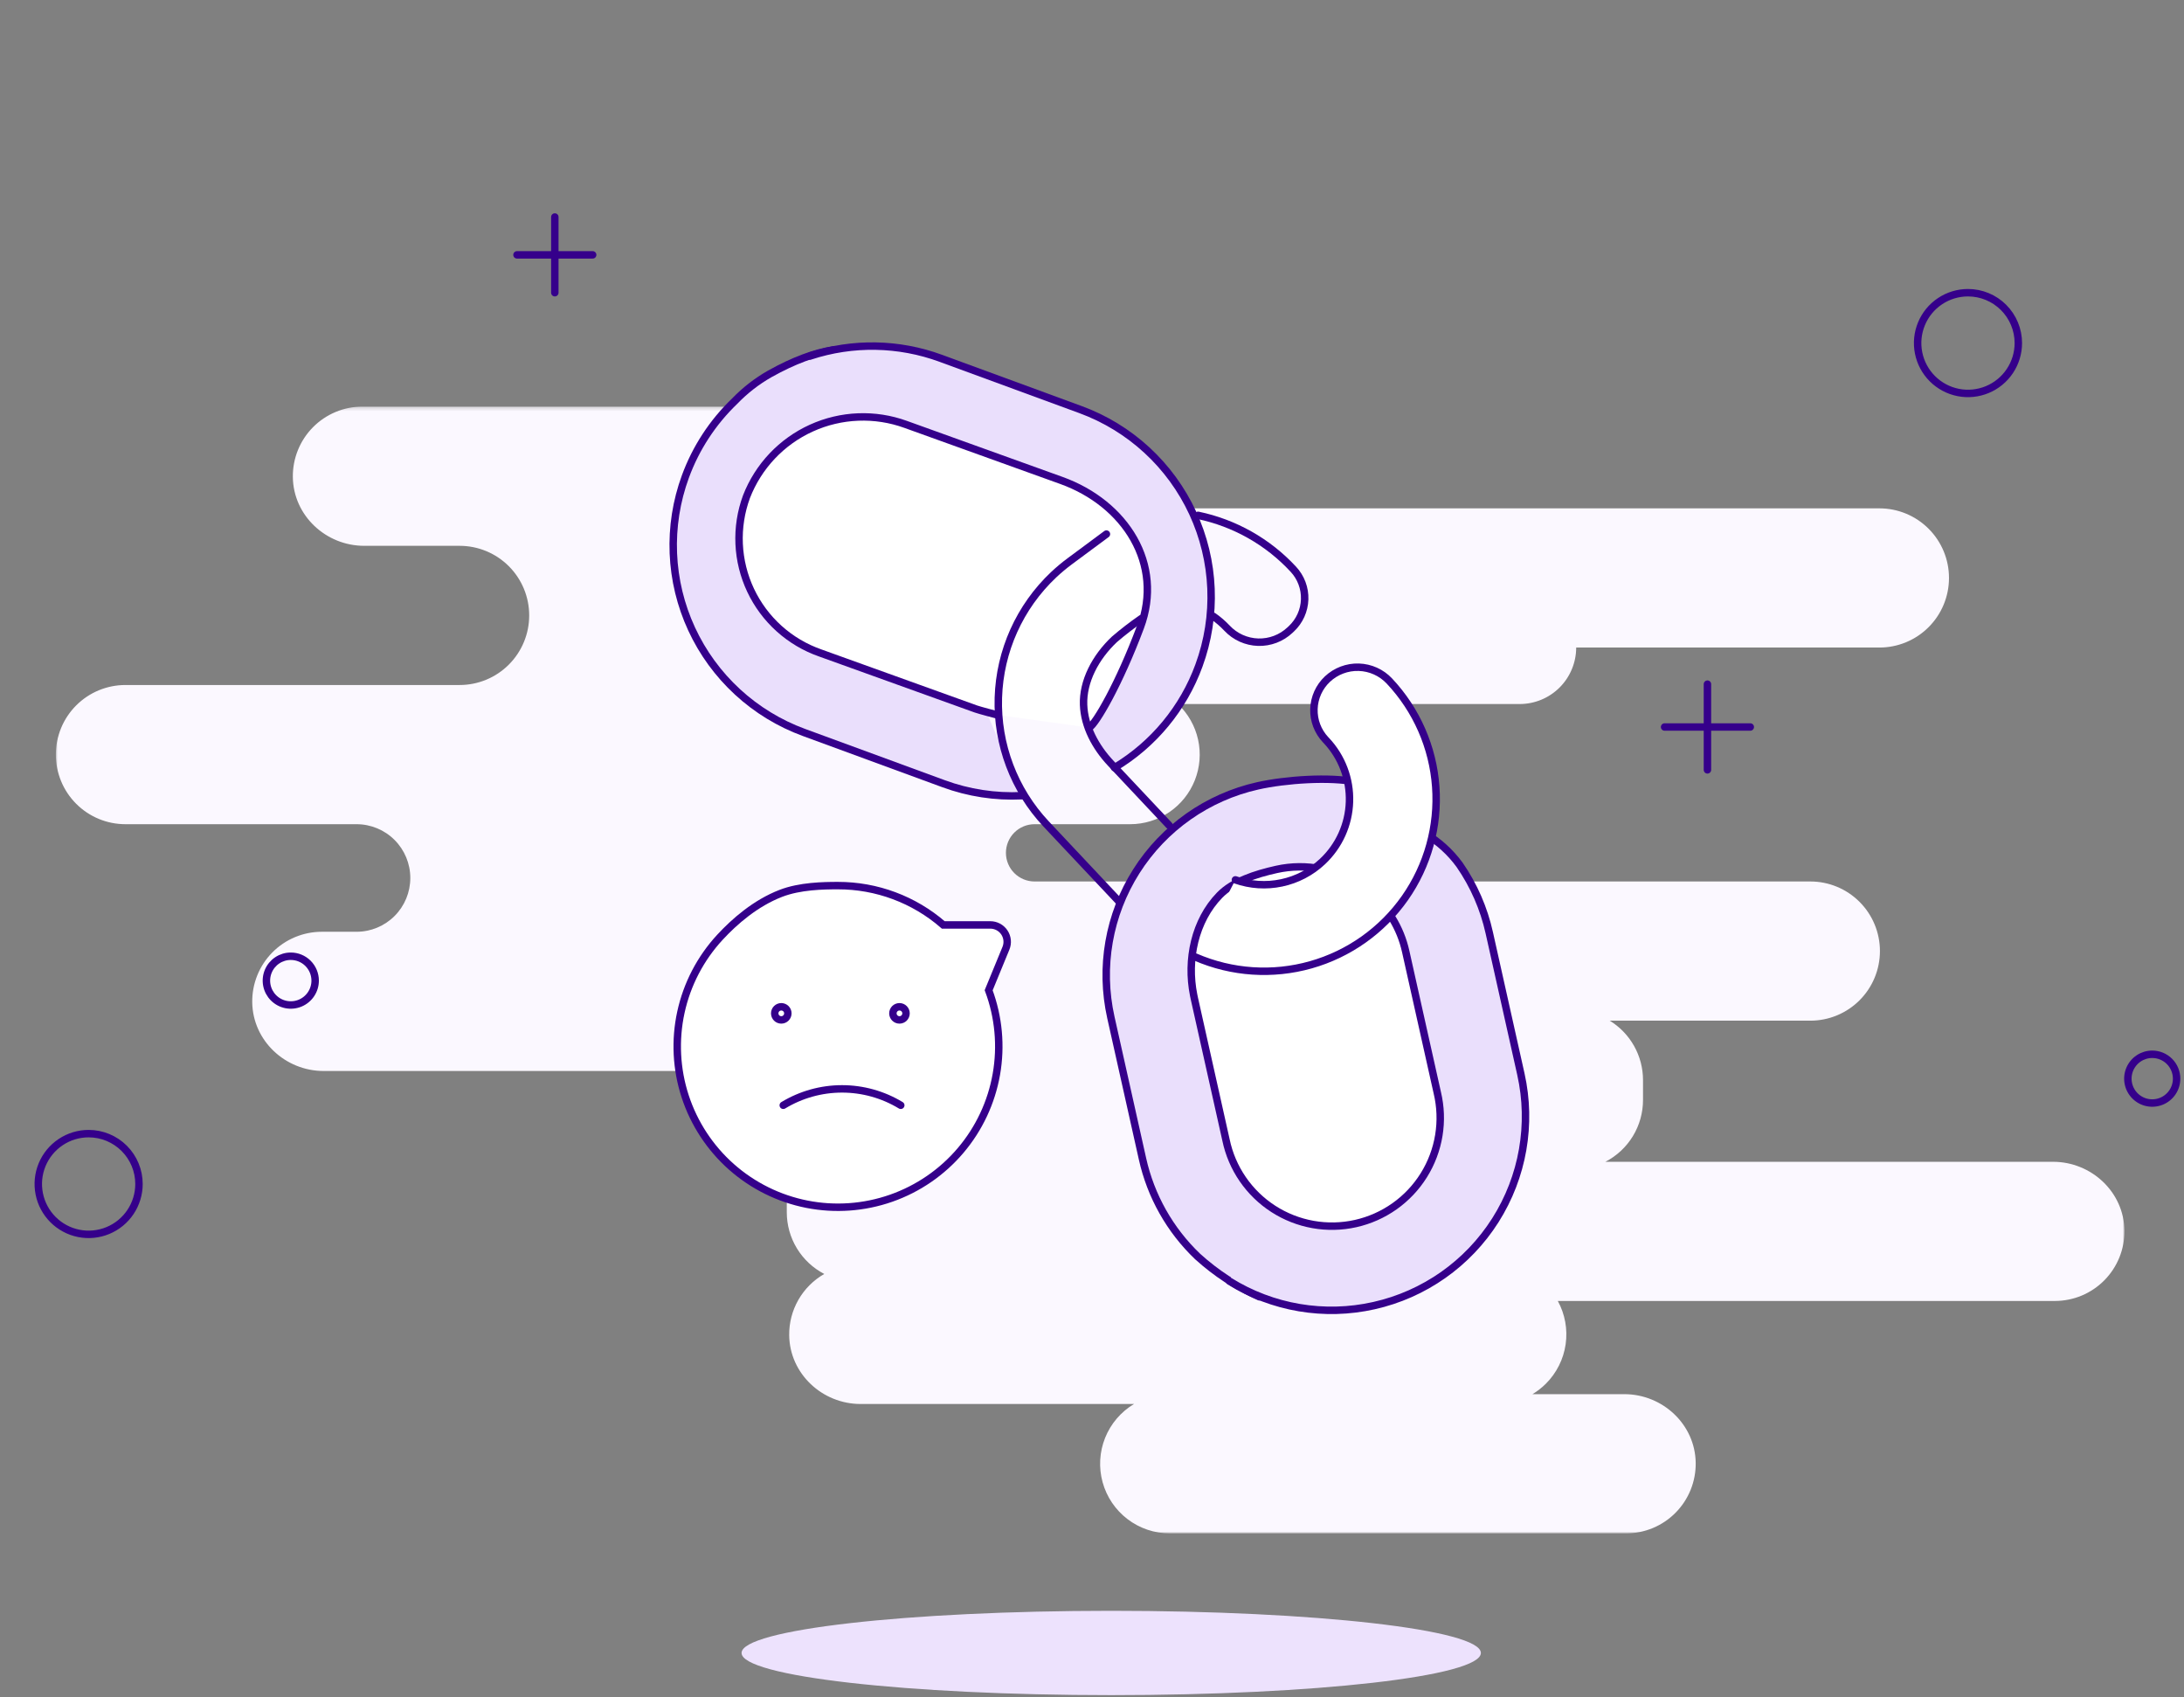 <svg width="587" height="456" viewBox="0 0 587 456" fill="none" xmlns="http://www.w3.org/2000/svg">
<rect x="0" y="0" width="587" height="456" fill="#808080" stroke="none"/>
<mask id="mask0_1_386" style="mask-type:luminance" maskUnits="userSpaceOnUse" x="15" y="109" width="556" height="304">
<path d="M570.993 109.256H15.007V412.018H570.993V109.256Z" fill="white"/>
</mask>
<g mask="url(#mask0_1_386)">
<path d="M570.993 330.628C571.024 333.103 570.564 335.561 569.638 337.857C568.712 340.153 567.34 342.243 565.6 344.005C563.861 345.766 561.788 347.165 559.504 348.12C557.22 349.074 554.768 349.566 552.293 349.566H418.697C420.638 353.114 421.377 357.196 420.804 361.199C420.23 365.203 418.375 368.913 415.517 371.775C414.425 372.861 413.207 373.813 411.889 374.61H436.568C446.889 374.61 455.628 382.758 455.759 393.07C455.79 395.546 455.329 398.003 454.403 400.299C453.478 402.596 452.105 404.686 450.366 406.448C448.627 408.211 446.555 409.61 444.271 410.566C441.987 411.522 439.536 412.016 437.06 412.018H314.385C310.291 412.017 306.311 410.674 303.053 408.193C299.796 405.713 297.443 402.232 296.354 398.285C295.266 394.339 295.502 390.144 297.026 386.344C298.551 382.545 301.28 379.35 304.794 377.251H231.307C220.984 377.251 212.247 369.103 212.115 358.791C212.072 355.452 212.924 352.163 214.582 349.266C216.24 346.368 218.643 343.967 221.542 342.312C218.504 340.735 215.958 338.353 214.181 335.427C212.404 332.501 211.465 329.144 211.467 325.721V302.811C211.463 299.886 212.148 297.001 213.464 294.389C214.781 291.777 216.692 289.511 219.046 287.774H86.989C76.677 287.774 67.948 279.646 67.796 269.344C67.76 266.865 68.216 264.403 69.139 262.102C70.062 259.801 71.434 257.706 73.174 255.94C74.914 254.174 76.988 252.771 79.275 251.814C81.562 250.857 84.017 250.364 86.496 250.365H95.834C99.665 250.363 103.339 248.841 106.048 246.132C108.757 243.423 110.279 239.749 110.281 235.918V235.908C110.279 232.077 108.757 228.404 106.049 225.695C103.341 222.986 99.669 221.463 95.838 221.461H33.706C28.747 221.461 23.991 219.49 20.484 215.983C16.977 212.477 15.007 207.72 15.007 202.761C15.007 197.801 16.977 193.045 20.484 189.538C23.991 186.031 28.747 184.061 33.706 184.061H123.53C125.985 184.061 128.417 183.578 130.686 182.639C132.955 181.7 135.017 180.323 136.754 178.587C138.491 176.851 139.869 174.79 140.809 172.521C141.75 170.253 142.234 167.821 142.234 165.366C142.235 162.91 141.752 160.478 140.813 158.209C139.874 155.94 138.497 153.878 136.761 152.141C135.025 150.404 132.964 149.026 130.695 148.086C128.427 147.146 125.995 146.661 123.539 146.661H97.891C87.558 146.661 78.82 138.493 78.709 128.161C78.681 125.688 79.145 123.234 80.072 120.941C81 118.648 82.373 116.562 84.112 114.804C85.851 113.045 87.922 111.649 90.204 110.697C92.487 109.744 94.935 109.253 97.409 109.254H268.027C278.074 109.254 286.701 116.986 287.188 127.034C287.352 130.348 286.633 133.648 285.104 136.594H505.137C510.096 136.594 514.852 138.564 518.359 142.071C521.866 145.578 523.836 150.334 523.836 155.294C523.836 160.253 521.866 165.01 518.359 168.516C514.852 172.023 510.096 173.994 505.137 173.994H423.637C423.633 178.018 422.032 181.877 419.187 184.723C416.341 187.568 412.482 189.169 408.457 189.173H316.591C319.313 191.743 321.201 195.071 322.01 198.727C322.82 202.382 322.512 206.196 321.129 209.675C319.745 213.154 317.349 216.138 314.25 218.239C311.151 220.34 307.493 221.463 303.749 221.461H278.065C277.054 221.46 276.053 221.658 275.119 222.044C274.185 222.43 273.336 222.997 272.621 223.711C271.906 224.425 271.339 225.273 270.952 226.207C270.564 227.14 270.365 228.141 270.365 229.152V229.162C270.365 230.172 270.564 231.173 270.952 232.106C271.339 233.04 271.906 233.888 272.621 234.602C273.336 235.316 274.185 235.883 275.119 236.269C276.053 236.655 277.054 236.853 278.065 236.853H486.574C491.534 236.853 496.29 238.823 499.797 242.33C503.304 245.837 505.275 250.593 505.275 255.553C505.275 260.512 503.304 265.269 499.797 268.775C496.29 272.282 491.534 274.253 486.574 274.253H432.647C435.381 275.926 437.64 278.273 439.207 281.069C440.775 283.866 441.598 287.018 441.598 290.224V295.561C441.599 298.992 440.656 302.357 438.871 305.287C437.086 308.217 434.528 310.599 431.478 312.172H551.801C562.123 312.172 570.861 320.32 570.993 330.632" fill="#FBF8FF"/>
</g>
<path d="M458.913 183.83V206.859" stroke="#35008B" stroke-width="2" stroke-miterlimit="10" stroke-linecap="round"/>
<path d="M447.399 195.344H470.428" stroke="#35008B" stroke-width="2" stroke-miterlimit="10" stroke-linecap="round"/>
<path d="M149.122 58.31V78.651" stroke="#35008B" stroke-width="2" stroke-miterlimit="10" stroke-linecap="round"/>
<path d="M138.952 68.48H159.293" stroke="#35008B" stroke-width="2" stroke-miterlimit="10" stroke-linecap="round"/>
<path d="M542.472 92.183C542.473 94.859 541.679 97.476 540.192 99.701C538.705 101.927 536.592 103.662 534.119 104.686C531.646 105.711 528.925 105.979 526.3 105.457C523.675 104.935 521.263 103.646 519.371 101.753C517.478 99.861 516.189 97.449 515.667 94.824C515.144 92.199 515.412 89.478 516.437 87.005C517.461 84.532 519.195 82.418 521.421 80.931C523.646 79.444 526.263 78.651 528.939 78.651C532.528 78.651 535.971 80.076 538.508 82.614C541.046 85.152 542.472 88.594 542.472 92.183Z" stroke="#35008B" stroke-width="2" stroke-miterlimit="10"/>
<path d="M37.355 318.133C37.356 320.809 36.564 323.426 35.077 325.652C33.591 327.879 31.477 329.614 29.005 330.639C26.532 331.664 23.811 331.933 21.185 331.411C18.56 330.89 16.148 329.601 14.255 327.709C12.362 325.816 11.072 323.405 10.55 320.78C10.027 318.154 10.295 315.433 11.319 312.96C12.343 310.487 14.078 308.373 16.303 306.886C18.529 305.398 21.146 304.605 23.823 304.605C27.411 304.605 30.852 306.03 33.39 308.567C35.928 311.103 37.354 314.544 37.355 318.133Z" stroke="#35008B" stroke-width="2" stroke-miterlimit="10"/>
<path d="M585.013 289.834C585.013 291.129 584.629 292.396 583.909 293.473C583.19 294.55 582.166 295.39 580.969 295.886C579.772 296.382 578.455 296.511 577.184 296.259C575.914 296.006 574.746 295.382 573.83 294.466C572.914 293.55 572.29 292.382 572.037 291.112C571.785 289.841 571.914 288.524 572.41 287.327C572.906 286.13 573.746 285.106 574.823 284.387C575.9 283.667 577.167 283.283 578.462 283.283C580.2 283.283 581.866 283.973 583.095 285.201C584.323 286.43 585.013 288.096 585.013 289.834Z" stroke="#35008B" stroke-width="2" stroke-miterlimit="10"/>
<path d="M84.706 263.491C84.706 264.786 84.321 266.053 83.601 267.13C82.882 268.207 81.859 269.047 80.661 269.543C79.464 270.039 78.147 270.168 76.876 269.916C75.606 269.663 74.438 269.039 73.522 268.123C72.606 267.207 71.982 266.039 71.729 264.769C71.477 263.498 71.606 262.181 72.102 260.984C72.598 259.787 73.438 258.763 74.515 258.044C75.592 257.324 76.859 256.94 78.154 256.94C79.892 256.94 81.558 257.63 82.787 258.858C84.015 260.087 84.706 261.753 84.706 263.491Z" stroke="#35008B" stroke-width="2" stroke-miterlimit="10"/>
<path d="M298.668 455.479C353.54 455.479 398.021 450.407 398.021 444.151C398.021 437.894 353.54 432.823 298.668 432.823C243.797 432.823 199.315 437.894 199.315 444.151C199.315 450.407 243.797 455.479 298.668 455.479Z" fill="#EDE2FD"/>
<path d="M242.273 259.747C244.881 260.022 247.219 258.13 247.495 255.522C247.77 252.913 245.878 250.575 243.27 250.3C240.661 250.025 238.323 251.916 238.048 254.525C237.773 257.133 239.664 259.471 242.273 259.747Z" fill="#F8F4FF"/>
<path d="M225.218 237.963C235.621 237.949 245.677 241.701 253.528 248.526H266.168C266.914 248.525 267.649 248.709 268.307 249.06C268.965 249.411 269.527 249.919 269.942 250.538C270.357 251.158 270.613 251.87 270.688 252.613C270.762 253.355 270.652 254.104 270.368 254.794L265.725 266.079C268.41 273.28 269.126 281.068 267.798 288.638C266.471 296.209 263.148 303.288 258.173 309.147C253.198 315.005 246.75 319.431 239.495 321.967C232.239 324.504 224.439 325.059 216.897 323.577C209.356 322.094 202.346 318.626 196.591 313.532C190.836 308.438 186.543 301.9 184.157 294.594C181.77 287.288 181.375 279.478 183.012 271.968C184.649 264.459 188.26 257.522 193.471 251.873C197.412 247.607 203.071 242.663 209.887 240.038C215.007 238.063 221.272 237.963 225.218 237.963Z" fill="white" stroke="#35008B" stroke-width="2" stroke-miterlimit="10" stroke-linecap="round"/>
<path d="M242.104 296.99C237.342 294.104 231.88 292.578 226.311 292.578C220.743 292.578 215.281 294.104 210.518 296.99" stroke="#35008B" stroke-width="2" stroke-miterlimit="10" stroke-linecap="round"/>
<path d="M209.989 274.051C210.964 274.051 211.754 273.26 211.754 272.286C211.754 271.311 210.964 270.521 209.989 270.521C209.015 270.521 208.224 271.311 208.224 272.286C208.224 273.26 209.015 274.051 209.989 274.051Z" stroke="#35008B" stroke-width="2" stroke-miterlimit="10" stroke-linecap="round"/>
<path d="M241.752 274.051C242.727 274.051 243.517 273.26 243.517 272.286C243.517 271.311 242.727 270.521 241.752 270.521C240.778 270.521 239.987 271.311 239.987 272.286C239.987 273.26 240.778 274.051 241.752 274.051Z" stroke="#35008B" stroke-width="2" stroke-miterlimit="10" stroke-linecap="round"/>
<path d="M274.65 213.805C267.486 214.152 260.325 213.054 253.594 210.577L216.059 196.804C209.454 194.38 203.39 190.68 198.215 185.913C193.039 181.146 188.853 175.407 185.896 169.022C182.939 162.638 181.268 155.734 180.979 148.703C180.691 141.673 181.79 134.655 184.213 128.05C187.027 120.379 191.556 113.451 197.453 107.797C197.316 107.929 197.384 107.863 197.453 107.797C200.23 104.911 203.408 102.441 206.889 100.463C213.42 96.817 218.96 94.815 224.025 93.993" fill="#EADFFC"/>
<path d="M274.65 213.805C267.486 214.152 260.325 213.054 253.594 210.577L216.059 196.804C209.454 194.38 203.39 190.68 198.215 185.913C193.039 181.146 188.853 175.407 185.896 169.022C182.939 162.638 181.268 155.734 180.979 148.703C180.691 141.673 181.79 134.655 184.213 128.05C187.027 120.379 191.556 113.451 197.453 107.797M197.453 107.797C197.316 107.929 197.384 107.863 197.453 107.797ZM197.453 107.797C200.23 104.911 203.408 102.441 206.889 100.463C213.42 96.817 218.96 94.815 224.025 93.993" stroke="#35008B" stroke-width="2" stroke-miterlimit="10" stroke-linecap="round"/>
<path d="M217.762 95.656C229.2 91.901 241.572 92.122 252.87 96.281L290.403 110.054C297.008 112.477 303.072 116.177 308.247 120.944C313.423 125.711 317.609 131.45 320.566 137.835C323.523 144.219 325.194 151.124 325.482 158.154C325.771 165.184 324.672 172.202 322.248 178.808C318.053 190.295 310.039 199.992 299.549 206.277" fill="#EADFFC"/>
<path d="M217.762 95.656C229.2 91.901 241.572 92.122 252.87 96.281L290.403 110.054C297.008 112.477 303.072 116.177 308.247 120.944C313.423 125.711 317.609 131.45 320.566 137.835C323.523 144.219 325.194 151.124 325.482 158.154C325.771 165.184 324.672 172.202 322.248 178.808C318.053 190.295 310.039 199.992 299.549 206.277" stroke="#35008B" stroke-width="2" stroke-miterlimit="10" stroke-linecap="round"/>
<path d="M267.916 192.066C267.916 192.066 263.343 190.88 262.281 190.499L220.446 175.445C216.369 174.019 212.616 171.797 209.405 168.907C206.195 166.017 203.592 162.517 201.748 158.612C199.904 154.706 198.855 150.472 198.663 146.157C198.471 141.842 199.14 137.532 200.63 133.478C203.808 125.286 210.067 118.665 218.066 115.031C226.066 111.397 235.171 111.04 243.43 114.037L285.265 129.091C302.528 135.297 312.838 151.617 306.5 168.546C300.846 183.646 294.529 194.567 292.744 195.509" fill="white"/>
<path d="M267.916 192.066C267.916 192.066 263.343 190.88 262.281 190.499L220.446 175.445C216.369 174.019 212.616 171.797 209.405 168.907C206.195 166.017 203.592 162.517 201.748 158.612C199.904 154.706 198.855 150.472 198.663 146.157C198.471 141.842 199.14 137.532 200.63 133.478C203.808 125.286 210.067 118.665 218.066 115.031C226.066 111.397 235.171 111.04 243.43 114.037L285.265 129.091C302.528 135.297 312.838 151.617 306.5 168.546C300.846 183.646 294.529 194.567 292.744 195.509" stroke="#35008B" stroke-width="2" stroke-miterlimit="10" stroke-linecap="round"/>
<path d="M364.522 210.134C357.471 208.663 345.533 209.48 338.046 211.156C324.561 214.175 312.827 222.427 305.424 234.097C298.022 245.767 295.558 259.899 298.573 273.386L307.063 311.339C309.289 321.372 314.447 330.517 321.881 337.613C326.806 342.084 332.412 345.742 338.488 348.449" fill="#EADFFC"/>
<path d="M364.522 210.134C357.471 208.663 345.533 209.48 338.046 211.156C324.561 214.175 312.827 222.427 305.424 234.097C298.022 245.767 295.558 259.899 298.573 273.386L307.063 311.339C309.289 321.372 314.447 330.517 321.881 337.613C326.806 342.084 332.412 345.742 338.488 348.449" stroke="#35008B" stroke-width="2" stroke-miterlimit="10" stroke-linecap="round"/>
<path d="M330.419 344.229C342.006 351.452 355.972 353.82 369.292 350.82C382.778 347.8 394.512 339.548 401.914 327.878C409.316 316.208 411.781 302.076 408.765 288.59L400.275 250.637C398.823 244.097 396.118 237.902 392.309 232.392C389.81 228.962 386.634 226.081 382.978 223.928" fill="#EADFFC"/>
<path d="M330.419 344.229C342.006 351.452 355.972 353.82 369.292 350.82C382.778 347.8 394.512 339.548 401.914 327.878C409.316 316.208 411.781 302.076 408.765 288.59L400.275 250.637C398.823 244.097 396.118 237.902 392.309 232.392C389.81 228.962 386.634 226.081 382.978 223.928" stroke="#35008B" stroke-width="2" stroke-miterlimit="10" stroke-linecap="round"/>
<path d="M374.199 246.725C375.893 249.48 377.115 252.5 377.815 255.658L386.305 293.611C387.201 297.362 387.342 301.253 386.721 305.059C386.099 308.865 384.727 312.51 382.685 315.781C380.643 319.053 377.97 321.885 374.824 324.115C371.677 326.344 368.118 327.926 364.355 328.768C360.591 329.61 356.698 329.695 352.901 329.02C349.104 328.344 345.48 326.92 342.238 324.831C338.996 322.742 336.202 320.029 334.018 316.851C331.834 313.673 330.303 310.092 329.515 306.317L321.025 268.364C320.972 268.125 320.925 267.886 320.817 267.364C318.909 257.899 321.145 247.376 327.785 240.55C331.412 236.819 337.352 234.891 343.067 233.613C347.066 232.719 351.208 232.683 355.222 233.506" fill="white"/>
<path d="M374.199 246.725C375.893 249.48 377.115 252.5 377.815 255.658L386.305 293.611C387.201 297.362 387.342 301.253 386.721 305.059C386.099 308.865 384.727 312.51 382.685 315.781C380.643 319.053 377.97 321.885 374.824 324.115C371.677 326.344 368.118 327.926 364.355 328.768C360.591 329.61 356.698 329.695 352.901 329.02C349.104 328.344 345.48 326.92 342.238 324.831C338.996 322.742 336.202 320.029 334.018 316.851C331.834 313.673 330.303 310.092 329.515 306.317L321.025 268.364C320.972 268.125 320.925 267.886 320.817 267.364C318.909 257.899 321.145 247.376 327.785 240.55C331.412 236.819 337.352 234.891 343.067 233.613C347.066 232.719 351.208 232.683 355.222 233.506" stroke="#35008B" stroke-width="2" stroke-miterlimit="10" stroke-linecap="round"/>
<path d="M326.102 165.597C327.442 166.533 328.682 167.605 329.802 168.797C331.975 171.106 334.975 172.458 338.145 172.556C341.314 172.653 344.392 171.487 346.702 169.316L347.093 168.95C348.178 167.93 349.051 166.706 349.663 165.349C350.275 163.992 350.614 162.527 350.659 161.039C350.705 159.551 350.458 158.068 349.93 156.676C349.403 155.283 348.607 154.008 347.587 152.924C340.765 145.571 331.826 140.521 322.008 138.472" stroke="#35008B" stroke-width="2" stroke-miterlimit="10" stroke-linecap="round"/>
<path d="M321.33 257.171C331.103 261.403 342.036 262.136 352.286 259.245C362.536 256.355 371.476 250.017 377.597 241.302C383.718 232.587 386.645 222.027 385.887 211.405C385.128 200.782 380.728 190.746 373.43 182.99C372.37 181.861 371.098 180.953 369.686 180.317C368.275 179.681 366.751 179.33 365.204 179.283C363.656 179.235 362.115 179.494 360.667 180.043C359.22 180.592 357.894 181.421 356.767 182.483C354.546 184.574 353.245 187.461 353.151 190.511C353.057 193.561 354.178 196.523 356.267 198.747L356.467 198.955C358.538 201.155 360.154 203.742 361.224 206.567C362.294 209.393 362.797 212.401 362.704 215.421C362.612 218.441 361.925 221.413 360.683 224.167C359.441 226.922 357.669 229.404 355.467 231.474C352.391 234.367 348.579 236.359 344.447 237.23C340.315 238.102 336.023 237.82 332.04 236.416" fill="white"/>
<path d="M321.33 257.171C331.103 261.403 342.036 262.136 352.286 259.245C362.536 256.355 371.476 250.017 377.597 241.302C383.718 232.587 386.645 222.027 385.887 211.405C385.128 200.782 380.728 190.746 373.43 182.99C372.37 181.861 371.098 180.953 369.686 180.317C368.275 179.681 366.751 179.33 365.204 179.283C363.656 179.235 362.115 179.494 360.667 180.043C359.22 180.592 357.894 181.421 356.767 182.483C354.546 184.574 353.245 187.461 353.151 190.511C353.057 193.561 354.178 196.523 356.267 198.747L356.467 198.955C358.538 201.155 360.154 203.742 361.224 206.567C362.294 209.393 362.797 212.401 362.704 215.421C362.612 218.441 361.925 221.413 360.683 224.167C359.441 226.922 357.669 229.404 355.467 231.474C352.391 234.367 348.579 236.359 344.447 237.23C340.315 238.102 336.023 237.82 332.04 236.416" stroke="#35008B" stroke-width="2" stroke-miterlimit="10" stroke-linecap="round"/>
<path d="M300.921 242.399L281.15 221.377C272.556 212.219 267.946 200.027 268.33 187.474C268.715 174.922 274.063 163.035 283.201 154.421C284.585 153.123 286.043 151.906 287.567 150.778L297.38 143.504" stroke="#35008B" stroke-width="2" stroke-miterlimit="10" stroke-linecap="round"/>
<path d="M314.25 221.786L298.513 205.054C294.453 200.738 291.448 195.181 291.238 189.381C291.007 183.136 294.381 176.627 299.538 171.781C301.851 169.799 304.264 167.939 306.768 166.207" stroke="#35008B" stroke-width="2" stroke-miterlimit="10" stroke-linecap="round"/>
</svg>
